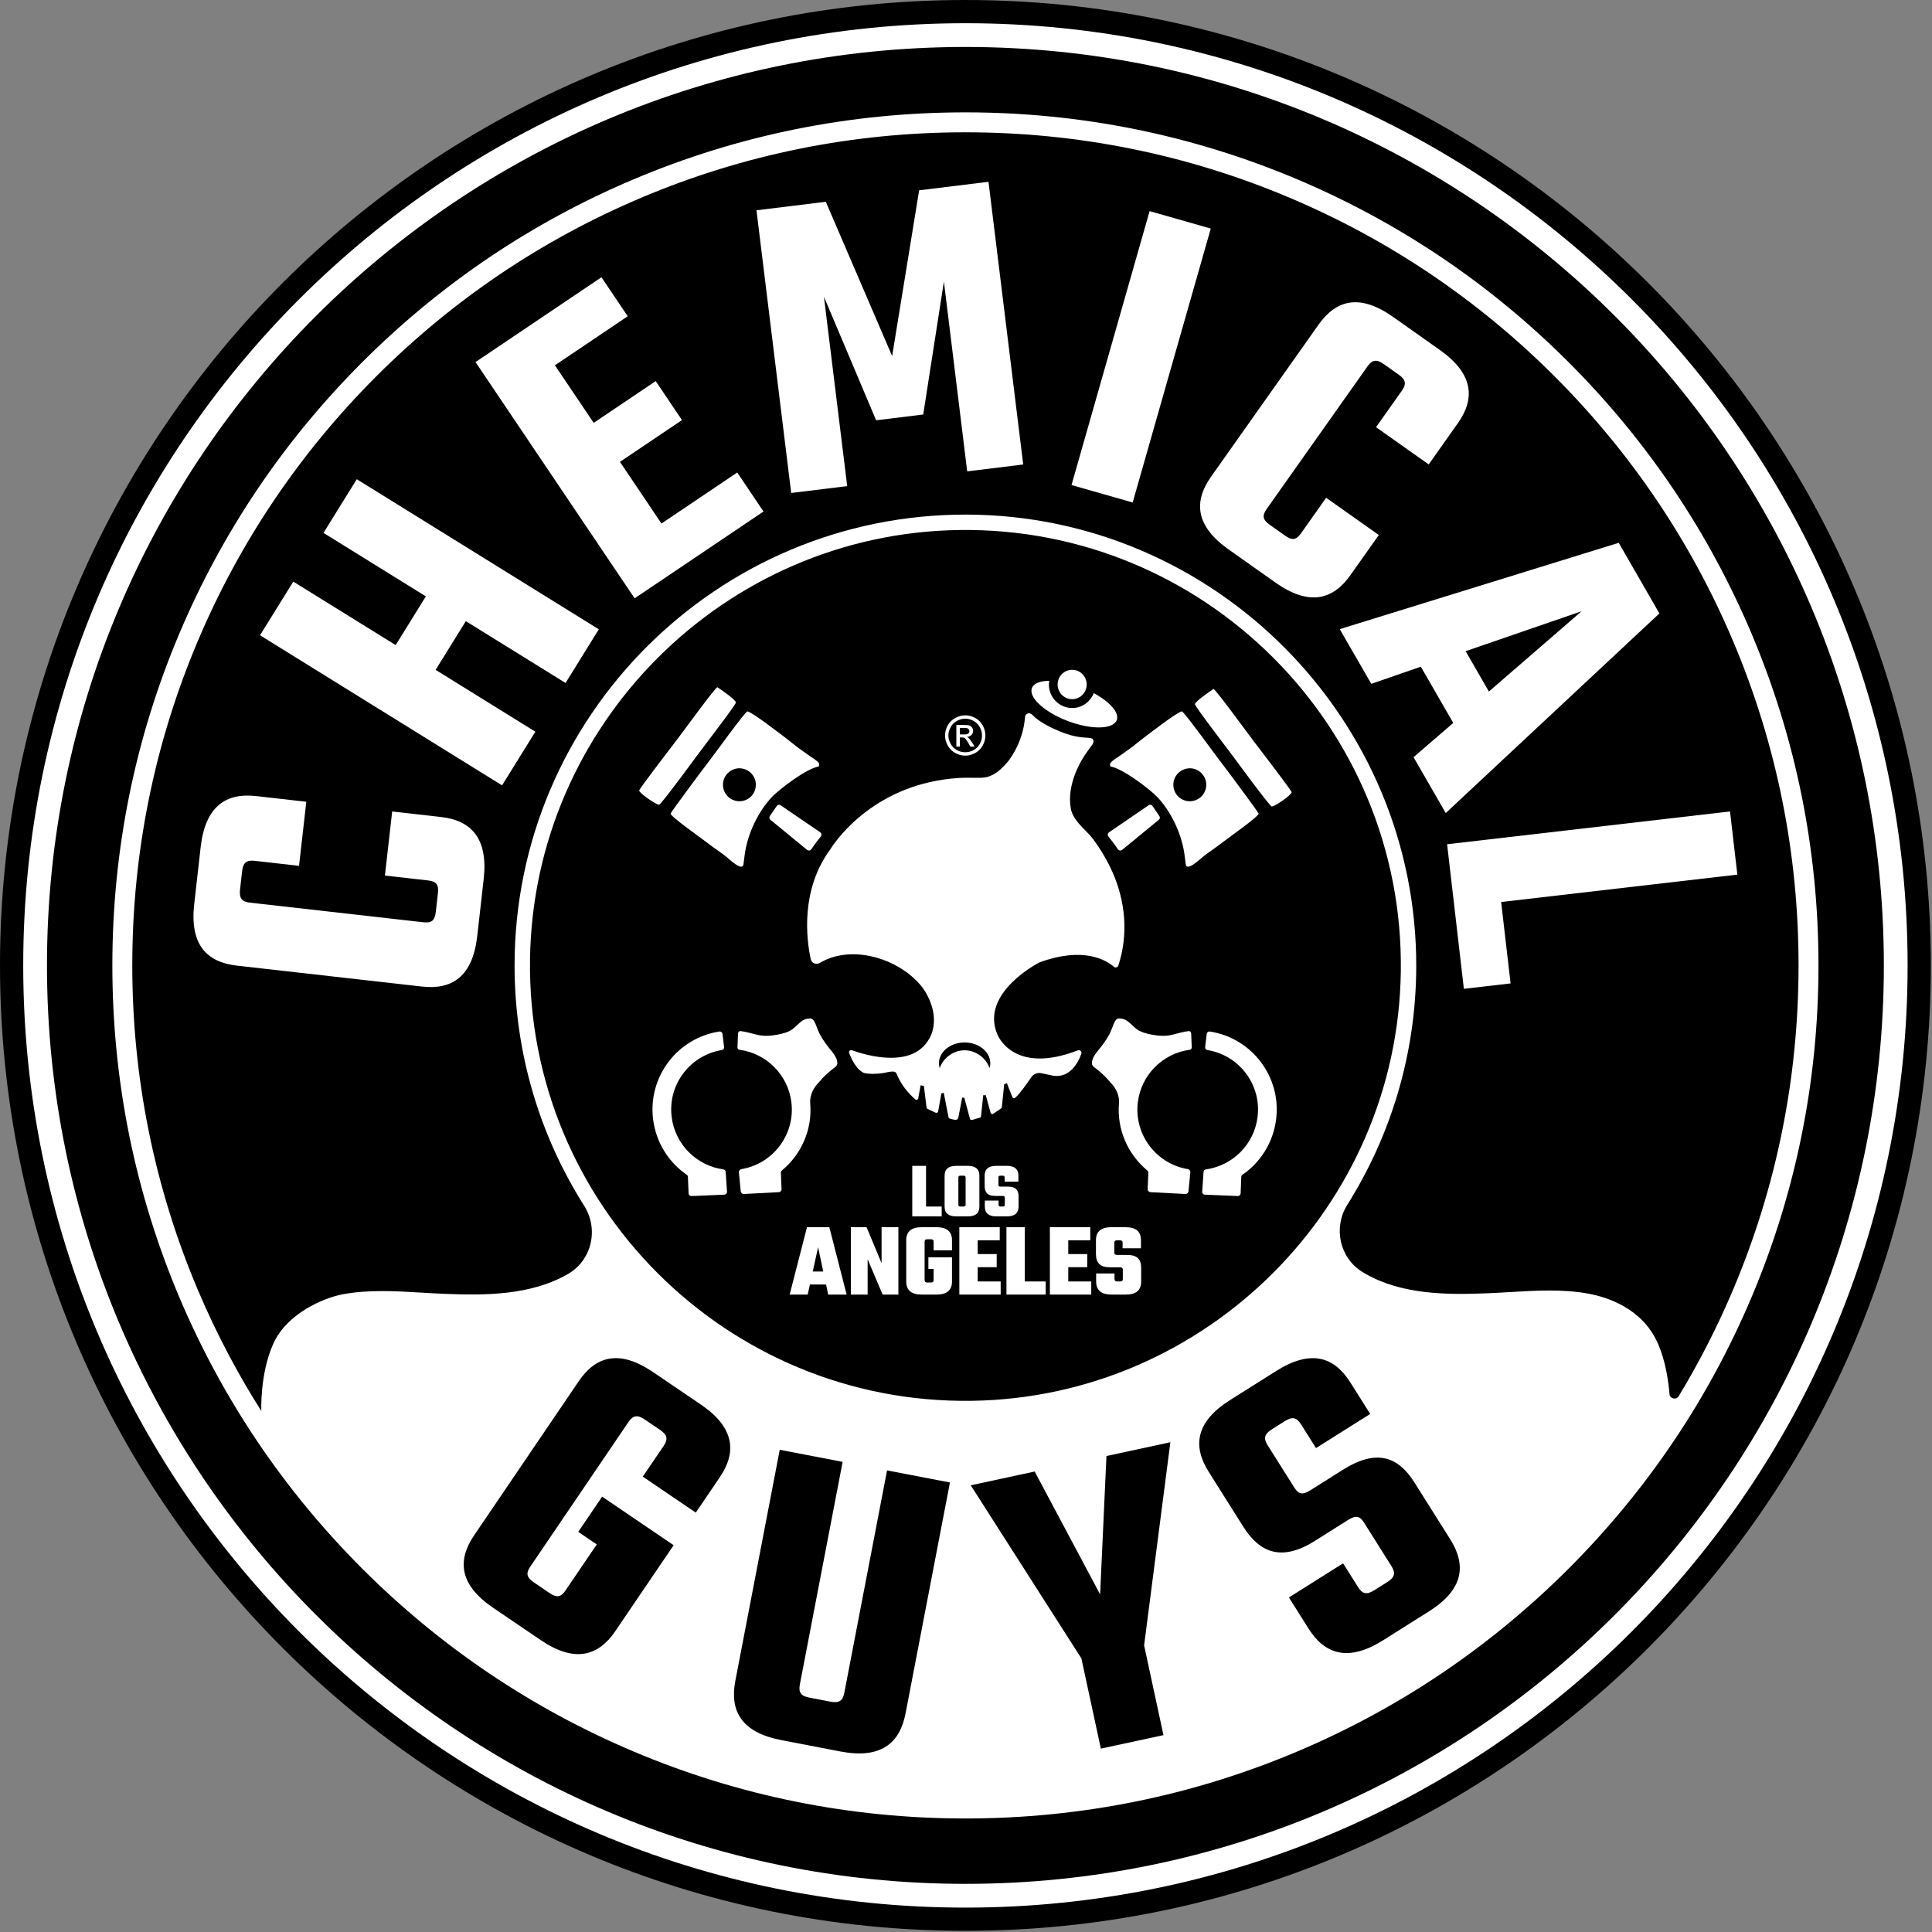 <?xml version="1.0" encoding="UTF-8"?>
<svg xmlns="http://www.w3.org/2000/svg" xmlns:xlink="http://www.w3.org/1999/xlink" width="96px" height="96px" viewBox="0 0 96 96" version="1.1">
  <rect x="0" y="0" width="96" height="96" fill="#808080" stroke="none"/>
  <!-- Generator: Sketch 52.3 (67297) - http://www.bohemiancoding.com/sketch -->
  <title>Logos/Primary/chemical-guys-logo</title>
  <desc>Created with Sketch.</desc>
  <g id="Style-Guide" stroke="none" stroke-width="1" fill="none" fill-rule="evenodd">
    <g id="09.-Icons" transform="translate(-100, -294)">
      <g id="Logos" transform="translate(86, 240)">
        <g id="Logos/Primary/chemical-guys-logo" transform="translate(14, 54)">
          <g id="Logo-Art-–-Update-2018-11-08">
            <g>
              <path d="M0,47.971 C0,74.465 21.477,95.942 47.971,95.942 C74.465,95.942 95.942,74.465 95.942,47.971 C95.942,21.477 74.465,7.6450512e-05 47.971,7.6450512e-05 C21.477,7.6450512e-05 0,21.477 0,47.971" id="Fill-1" fill="#000000"></path>
              <path d="M1.154,47.971 C1.154,73.828 22.115,94.788 47.971,94.788 C73.828,94.788 94.788,73.828 94.788,47.971 C94.788,22.115 73.828,1.154 47.971,1.154 C22.115,1.154 1.154,22.115 1.154,47.971" id="Fill-3" fill="#FFFFFF"></path>
              <path d="M2.334,47.971 C2.334,73.176 22.766,93.608 47.971,93.608 C73.176,93.608 93.608,73.176 93.608,47.971 C93.608,22.767 73.176,2.334 47.971,2.334 C22.766,2.334 2.334,22.767 2.334,47.971" id="Fill-5" fill="#000000"></path>
              <path d="M82.366,66.726 C81.593,65.01 79.879,64.455 78.921,64.28 C77.654,64.046 76.317,64.126 75.025,64.203 C74.65,64.225 74.263,64.248 73.883,64.263 C71.911,64.342 69.656,64.337 67.833,63.284 C67.783,63.256 67.733,63.225 67.683,63.194 C66.556,62.489 66.24,60.99 66.947,59.865 C69.102,56.439 70.356,52.392 70.372,48.058 C70.42,35.72 60.366,25.6 48.027,25.57 C35.649,25.539 25.569,35.6 25.569,47.971 C25.569,52.359 26.838,56.455 29.027,59.914 C29.756,61.066 29.415,62.606 28.238,63.294 C28.231,63.298 28.224,63.302 28.217,63.307 C26.381,64.367 24.109,64.371 22.123,64.292 C21.74,64.277 21.35,64.254 20.973,64.231 C19.671,64.154 18.325,64.074 17.048,64.309 C16.084,64.486 14.254,65.263 13.578,66.773 C12.903,68.284 12.985,70.114 12.985,70.114 C12.416,69.215 11.881,68.295 11.382,67.355 C10.816,66.289 10.297,65.197 9.827,64.085 C7.668,58.981 6.573,53.56 6.573,47.971 C6.573,42.382 7.668,36.961 9.827,31.857 C11.912,26.928 14.897,22.501 18.699,18.699 C22.501,14.897 26.928,11.912 31.857,9.827 C36.961,7.668 42.382,6.574 47.971,6.574 C53.56,6.574 58.981,7.668 64.085,9.827 C69.014,11.912 73.441,14.897 77.244,18.699 C81.045,22.501 84.031,26.928 86.116,31.857 C88.274,36.961 89.369,42.382 89.369,47.971 C89.369,53.56 88.274,58.981 86.116,64.085 C85.34,65.919 84.437,67.684 83.416,69.373 C83.292,69.578 82.976,69.505 82.956,69.266 C82.899,68.585 82.751,67.58 82.366,66.726 M48.273,69.606 C36.104,69.773 26.169,59.838 26.336,47.669 C26.496,35.998 35.999,26.496 47.669,26.336 C59.839,26.169 69.773,36.104 69.606,48.273 C69.446,59.943 59.943,69.446 48.273,69.606 M87.028,31.472 C84.893,26.424 81.836,21.891 77.944,17.999 C74.051,14.106 69.518,11.05 64.47,8.915 C59.244,6.704 53.693,5.583 47.971,5.583 C42.249,5.583 36.698,6.704 31.472,8.915 C26.424,11.05 21.891,14.106 17.998,17.999 C14.106,21.891 11.05,26.424 8.915,31.472 C6.704,36.698 5.583,42.249 5.583,47.971 C5.583,53.693 6.704,59.244 8.915,64.47 C11.05,69.518 14.106,74.051 17.998,77.944 C21.891,81.836 26.424,84.893 31.472,87.027 C36.698,89.238 42.249,90.359 47.971,90.359 C53.693,90.359 59.244,89.238 64.47,87.027 C69.518,84.893 74.051,81.836 77.944,77.944 C81.836,74.051 84.893,69.518 87.028,64.47 C89.238,59.244 90.359,53.693 90.359,47.971 C90.359,42.249 89.238,36.698 87.028,31.472" id="Fill-7" fill="#FFFFFF"></path>
              <path d="M31.94,73.373 L32.978,71.845 C33.203,71.514 33.161,71.297 32.793,71.047 L32.038,70.535 C31.67,70.285 31.454,70.326 31.229,70.658 L26.354,77.838 C26.116,78.188 26.17,78.385 26.539,78.636 L27.293,79.148 C27.662,79.398 27.866,79.375 28.103,79.025 L29.653,76.742 L28.732,76.117 L29.92,74.368 L33.473,76.781 L30.573,81.052 C29.723,82.304 28.536,82.627 26.879,81.502 L24.504,79.89 C22.828,78.752 22.709,77.542 23.559,76.29 L28.758,68.631 C29.608,67.379 30.778,67.043 32.453,68.181 L34.828,69.793 C36.485,70.918 36.623,72.141 35.773,73.393 L34.573,75.161 L31.94,73.373 Z" id="Fill-9" fill="#000000"></path>
              <path d="M47.202,73.664 L44.997,85.137 C44.707,86.645 43.744,87.412 41.755,87.029 L38.827,86.466 C36.839,86.084 36.25,85.019 36.54,83.511 L38.745,72.039 L41.87,72.639 L39.745,83.697 C39.669,84.09 39.793,84.273 40.208,84.352 L41.257,84.554 C41.694,84.638 41.876,84.514 41.952,84.121 L44.078,73.064 L47.202,73.664 Z" id="Fill-11" fill="#000000"></path>
              <polygon id="Fill-13" fill="#000000" points="56.85 81.757 57.812 86.217 54.701 86.888 53.734 82.407 48.236 73.804 51.412 73.119 54.664 79.224 54.979 72.349 58.155 71.664"></polygon>
              <path d="M67.778,75.658 C67.564,75.319 67.361,75.289 66.985,75.526 L65.328,76.57 C63.671,77.614 62.584,77.141 61.778,75.861 L60.058,73.131 C59.251,71.851 59.412,70.645 61.125,69.566 L63.422,68.118 C65.135,67.039 66.292,67.415 67.099,68.695 L68.084,70.258 L65.391,71.954 L64.644,70.768 C64.431,70.429 64.216,70.38 63.839,70.617 L63.199,71.021 C62.823,71.258 62.774,71.473 62.987,71.811 L64.316,73.92 C64.529,74.259 64.732,74.289 65.109,74.052 L66.728,73.032 C68.404,71.976 69.474,72.38 70.28,73.66 L72.06,76.484 C72.878,77.783 72.717,78.989 71.004,80.069 L68.726,81.504 C67.013,82.584 65.837,82.22 65.018,80.921 L64.045,79.377 L66.738,77.681 L67.485,78.867 C67.699,79.206 67.913,79.255 68.29,79.017 L68.93,78.614 C69.307,78.377 69.355,78.162 69.142,77.823 L67.778,75.658 Z" id="Fill-15" fill="#000000"></path>
              <polygon id="Fill-17" fill="#FFFFFF" points="46.014 59.952 46.792 59.952 46.792 60.441 45.33 60.441 45.33 57.931 46.014 57.931"></polygon>
              <path d="M47.981,59.866 L47.981,58.505 C47.981,58.448 47.948,58.419 47.883,58.419 L47.719,58.419 C47.654,58.419 47.621,58.448 47.621,58.505 L47.621,59.866 C47.621,59.923 47.654,59.952 47.719,59.952 L47.883,59.952 C47.948,59.952 47.981,59.923 47.981,59.866 M47.512,57.931 L48.09,57.931 C48.473,57.931 48.665,58.092 48.665,58.415 L48.665,59.956 C48.665,60.279 48.473,60.441 48.09,60.441 L47.512,60.441 C47.129,60.441 46.937,60.279 46.937,59.956 L46.937,58.415 C46.937,58.092 47.129,57.931 47.512,57.931" id="Fill-19" fill="#FFFFFF"></path>
              <path d="M49.928,59.866 L49.928,59.51 C49.928,59.453 49.895,59.424 49.83,59.424 L49.455,59.424 C49.262,59.424 49.125,59.382 49.046,59.297 C48.967,59.213 48.927,59.091 48.927,58.932 L48.927,58.415 C48.927,58.092 49.117,57.931 49.498,57.931 L50.033,57.931 C50.414,57.931 50.604,58.092 50.604,58.415 L50.604,58.716 L49.92,58.716 L49.92,58.505 C49.92,58.448 49.887,58.419 49.822,58.419 L49.709,58.419 C49.643,58.419 49.611,58.448 49.611,58.505 L49.611,58.877 C49.611,58.934 49.643,58.963 49.709,58.963 L50.076,58.963 C50.269,58.963 50.406,59.003 50.489,59.084 C50.571,59.165 50.612,59.283 50.612,59.44 L50.612,59.956 C50.612,60.279 50.421,60.441 50.041,60.441 L49.509,60.441 C49.126,60.441 48.935,60.279 48.935,59.956 L48.935,59.655 L49.619,59.655 L49.619,59.866 C49.619,59.923 49.651,59.952 49.717,59.952 L49.83,59.952 C49.895,59.952 49.928,59.923 49.928,59.866" id="Fill-21" fill="#FFFFFF"></path>
              <path d="M40.385,63.18 L40.906,63.18 L40.651,61.975 L40.385,63.18 Z M41.151,64.327 L41.047,63.826 L40.244,63.826 L40.134,64.327 L39.238,64.327 L40.098,60.979 L41.209,60.979 L42.069,64.327 L41.151,64.327 Z" id="Fill-23" fill="#FFFFFF"></path>
              <polygon id="Fill-25" fill="#FFFFFF" points="43.805 60.979 44.64 60.979 44.64 64.327 43.857 64.327 43.112 62.57 43.112 64.327 42.278 64.327 42.278 60.979 43.06 60.979 43.805 62.768"></polygon>
              <path d="M47.304,62.126 L46.391,62.126 L46.391,61.694 C46.391,61.617 46.348,61.579 46.261,61.579 L46.073,61.579 C45.986,61.579 45.943,61.617 45.943,61.694 L45.943,63.612 C45.943,63.689 45.986,63.727 46.073,63.727 L46.261,63.727 C46.348,63.727 46.391,63.689 46.391,63.612 L46.391,63.055 L46.131,63.055 L46.131,62.476 L47.304,62.476 L47.304,63.68 C47.304,64.111 47.048,64.327 46.537,64.327 L45.797,64.327 C45.286,64.327 45.03,64.111 45.03,63.68 L45.03,61.626 C45.03,61.195 45.286,60.979 45.797,60.979 L46.537,60.979 C47.048,60.979 47.304,61.195 47.304,61.626 L47.304,62.126 Z" id="Fill-27" fill="#FFFFFF"></path>
              <polygon id="Fill-29" fill="#FFFFFF" points="48.581 63.675 49.723 63.675 49.723 64.327 47.669 64.327 47.669 60.979 49.676 60.979 49.676 61.631 48.581 61.631 48.581 62.314 49.525 62.314 49.525 62.966 48.581 62.966"></polygon>
              <polygon id="Fill-31" fill="#FFFFFF" points="50.922 63.675 51.96 63.675 51.96 64.327 50.01 64.327 50.01 60.979 50.922 60.979"></polygon>
              <polygon id="Fill-33" fill="#FFFFFF" points="53.081 63.675 54.223 63.675 54.223 64.327 52.168 64.327 52.168 60.979 54.176 60.979 54.176 61.631 53.081 61.631 53.081 62.314 54.024 62.314 54.024 62.966 53.081 62.966"></polygon>
              <path d="M55.792,63.56 L55.792,63.085 C55.792,63.009 55.748,62.971 55.661,62.971 L55.161,62.971 C54.904,62.971 54.722,62.915 54.616,62.802 C54.51,62.689 54.457,62.526 54.457,62.314 L54.457,61.626 C54.457,61.195 54.711,60.979 55.218,60.979 L55.933,60.979 C56.44,60.979 56.694,61.195 56.694,61.626 L56.694,62.027 L55.781,62.027 L55.781,61.745 C55.781,61.669 55.738,61.631 55.651,61.631 L55.5,61.631 C55.413,61.631 55.37,61.669 55.37,61.745 L55.37,62.241 C55.37,62.317 55.413,62.356 55.5,62.356 L55.99,62.356 C56.247,62.356 56.431,62.409 56.54,62.517 C56.65,62.625 56.704,62.783 56.704,62.992 L56.704,63.68 C56.704,64.111 56.45,64.327 55.943,64.327 L55.234,64.327 C54.723,64.327 54.467,64.111 54.467,63.68 L54.467,63.279 L55.38,63.279 L55.38,63.56 C55.38,63.637 55.423,63.675 55.51,63.675 L55.661,63.675 C55.748,63.675 55.792,63.637 55.792,63.56" id="Fill-35" fill="#FFFFFF"></path>
              <path d="M47.695,36.494 L47.909,36.494 C48.007,36.494 48.075,36.478 48.115,36.448 C48.148,36.419 48.167,36.379 48.167,36.328 C48.167,36.297 48.159,36.27 48.14,36.243 C48.127,36.218 48.102,36.2 48.068,36.187 C48.038,36.176 47.978,36.171 47.893,36.171 L47.695,36.171 L47.695,36.494 Z M47.521,37.099 L47.521,36.023 L47.891,36.023 C48.022,36.023 48.111,36.031 48.167,36.052 C48.226,36.07 48.27,36.107 48.303,36.156 C48.336,36.205 48.354,36.259 48.354,36.314 C48.354,36.393 48.325,36.461 48.27,36.521 C48.214,36.578 48.137,36.61 48.045,36.618 C48.084,36.633 48.115,36.651 48.135,36.674 C48.179,36.717 48.231,36.788 48.299,36.889 L48.428,37.099 L48.215,37.099 L48.123,36.93 C48.045,36.797 47.983,36.712 47.937,36.678 C47.906,36.654 47.862,36.643 47.796,36.643 L47.695,36.643 L47.695,37.099 L47.521,37.099 Z M47.962,35.711 C47.819,35.711 47.685,35.747 47.55,35.819 C47.418,35.891 47.312,35.993 47.238,36.129 C47.164,36.264 47.124,36.401 47.124,36.546 C47.124,36.69 47.164,36.828 47.238,36.961 C47.308,37.095 47.414,37.199 47.547,37.271 C47.679,37.345 47.818,37.379 47.962,37.379 C48.109,37.379 48.243,37.345 48.379,37.271 C48.511,37.199 48.613,37.095 48.688,36.961 C48.762,36.828 48.795,36.69 48.795,36.546 C48.795,36.401 48.76,36.264 48.685,36.129 C48.608,35.993 48.506,35.891 48.372,35.819 C48.24,35.747 48.104,35.711 47.962,35.711 Z M47.962,35.544 C48.132,35.544 48.296,35.588 48.456,35.674 C48.613,35.759 48.742,35.882 48.83,36.044 C48.92,36.205 48.963,36.375 48.963,36.546 C48.963,36.717 48.92,36.885 48.831,37.045 C48.744,37.202 48.618,37.326 48.46,37.416 C48.301,37.502 48.135,37.548 47.962,37.548 C47.788,37.548 47.623,37.502 47.464,37.416 C47.305,37.326 47.181,37.202 47.093,37.045 C47.004,36.885 46.957,36.717 46.957,36.546 C46.957,36.375 47.004,36.205 47.093,36.044 C47.186,35.882 47.308,35.759 47.472,35.674 C47.631,35.588 47.795,35.544 47.962,35.544 Z" id="Fill-37" fill="#FFFFFF"></path>
              <path d="M38.647,51.408 C38.334,51.471 37.982,51.499 37.662,51.427 C37.372,51.36 37.098,51.272 36.804,51.234 C36.737,51.226 36.676,51.279 36.673,51.347 L36.644,52.045 C36.642,52.105 36.686,52.155 36.745,52.163 C38.07,52.339 39.158,53.394 39.325,54.781 C39.515,56.378 38.411,57.831 36.84,58.093 C36.762,58.106 36.707,58.174 36.715,58.252 L36.807,59.196 C36.815,59.275 36.883,59.334 36.962,59.329 L38.695,59.238 C38.776,59.233 38.838,59.165 38.835,59.084 L38.802,58.276 C38.8,58.231 38.82,58.188 38.855,58.159 C39.809,57.366 40.373,56.138 40.259,54.817 C40.259,54.817 40.192,54.347 40.598,53.883 L40.754,53.708 C40.895,53.539 41.082,53.353 41.323,53.158 C41.422,53.076 41.598,52.989 41.606,52.847 C41.618,52.641 41.469,52.41 41.344,52.257 C41.121,51.985 40.903,51.706 40.738,51.393 C40.657,51.239 40.603,51.079 40.539,50.919 C40.491,50.801 40.416,50.611 40.263,50.606 C40.106,50.601 39.948,50.653 39.823,50.749 C39.655,50.878 39.518,51.046 39.341,51.165 C39.141,51.3 38.88,51.362 38.647,51.408" id="Fill-39" fill="#FFFFFF"></path>
              <path d="M33.373,55.489 C33.179,53.889 34.29,52.433 35.865,52.177 C35.937,52.166 35.988,52.102 35.979,52.03 L35.901,51.376 C35.892,51.3 35.82,51.244 35.744,51.256 C33.663,51.577 32.197,53.493 32.45,55.599 C32.591,56.766 33.226,57.757 34.125,58.374 C34.159,58.398 34.181,58.435 34.182,58.477 L34.216,59.301 C34.219,59.376 34.282,59.434 34.357,59.431 L35.996,59.362 C36.072,59.358 36.13,59.293 36.125,59.217 L36.058,58.229 C36.053,58.165 36.004,58.115 35.941,58.106 C34.621,57.924 33.538,56.872 33.373,55.489" id="Fill-41" fill="#FFFFFF"></path>
              <path d="M40.101,42.228 L38.279,40.733 C38.224,40.688 38.213,40.609 38.253,40.551 L38.597,40.047 C38.639,39.985 38.724,39.969 38.786,40.011 L40.75,41.353 C40.822,41.402 40.838,41.501 40.783,41.569 C40.665,41.714 40.468,41.963 40.321,42.191 C40.272,42.267 40.17,42.285 40.101,42.228" id="Fill-43" fill="#FFFFFF"></path>
              <path d="M36.565,34.91 C36.58,34.777 35.789,34.244 35.645,34.147 C35.563,34.135 33.977,36.303 33.673,36.707 C33.475,36.974 31.775,39.172 31.762,39.278 C31.748,39.391 32.549,39.965 32.748,39.987 C32.836,39.999 34.498,37.731 34.696,37.463 C34.915,37.162 36.55,35.041 36.565,34.91" id="Fill-45" fill="#FFFFFF"></path>
              <path d="M37.551,39.094 C37.503,39.54 37.095,39.861 36.646,39.808 C36.194,39.753 35.876,39.345 35.93,38.898 C35.982,38.451 36.392,38.127 36.837,38.182 C37.287,38.239 37.61,38.645 37.551,39.094 M39.895,37.324 C39.578,37.112 39.294,36.858 39.004,36.642 C38.748,36.45 37.362,35.375 37.139,35.349 C37.038,35.335 35.407,37.61 35.193,37.874 C34.998,38.12 33.328,40.362 33.322,40.427 C33.303,40.566 34.901,41.685 35.133,41.87 C35.457,42.126 35.754,42.307 36.076,42.563 C36.212,42.671 36.898,43.337 36.944,42.942 L36.996,42.531 C37.137,41.361 37.736,40.269 38.328,39.632 C38.732,39.198 40.108,38.169 40.677,38.09 C40.791,37.868 40.575,37.819 39.895,37.324" id="Fill-47" fill="#FFFFFF"></path>
              <path d="M57.215,51.408 C57.528,51.471 57.88,51.499 58.2,51.427 C58.49,51.36 58.764,51.272 59.058,51.234 C59.125,51.226 59.186,51.279 59.188,51.347 L59.217,52.045 C59.22,52.105 59.176,52.155 59.117,52.163 C57.792,52.339 56.704,53.394 56.537,54.781 C56.347,56.378 57.451,57.831 59.022,58.093 C59.099,58.106 59.155,58.174 59.147,58.252 L59.055,59.196 C59.047,59.275 58.979,59.334 58.899,59.329 L57.167,59.238 C57.086,59.233 57.024,59.165 57.027,59.084 L57.06,58.276 C57.062,58.231 57.042,58.188 57.007,58.159 C56.053,57.366 55.489,56.138 55.602,54.817 C55.602,54.817 55.67,54.347 55.264,53.883 L55.108,53.708 C54.967,53.539 54.78,53.353 54.539,53.158 C54.44,53.076 54.264,52.989 54.256,52.847 C54.244,52.641 54.393,52.41 54.518,52.257 C54.741,51.985 54.959,51.706 55.124,51.393 C55.205,51.239 55.258,51.079 55.323,50.919 C55.371,50.801 55.446,50.611 55.598,50.606 C55.756,50.601 55.914,50.653 56.039,50.749 C56.207,50.878 56.344,51.046 56.521,51.165 C56.721,51.3 56.982,51.362 57.215,51.408" id="Fill-49" fill="#FFFFFF"></path>
              <path d="M62.489,55.489 C62.683,53.889 61.572,52.433 59.997,52.177 C59.925,52.166 59.874,52.102 59.883,52.03 L59.961,51.376 C59.97,51.3 60.042,51.244 60.118,51.256 C62.199,51.577 63.665,53.493 63.412,55.599 C63.271,56.766 62.636,57.757 61.737,58.374 C61.703,58.398 61.681,58.435 61.679,58.477 L61.646,59.301 C61.643,59.376 61.58,59.434 61.505,59.431 L59.866,59.362 C59.79,59.358 59.731,59.293 59.737,59.217 L59.804,58.229 C59.808,58.165 59.857,58.115 59.92,58.106 C61.241,57.924 62.324,56.872 62.489,55.489" id="Fill-51" fill="#FFFFFF"></path>
              <path d="M55.761,42.228 L57.583,40.733 C57.638,40.688 57.649,40.609 57.609,40.551 L57.265,40.047 C57.223,39.985 57.138,39.969 57.076,40.011 L55.112,41.353 C55.04,41.402 55.024,41.501 55.079,41.569 C55.197,41.714 55.393,41.963 55.541,42.191 C55.59,42.267 55.692,42.285 55.761,42.228" id="Fill-53" fill="#FFFFFF"></path>
              <path d="M59.377,34.997 C59.362,34.864 60.153,34.332 60.297,34.234 C60.379,34.222 61.965,36.39 62.269,36.794 C62.467,37.062 64.167,39.26 64.18,39.365 C64.194,39.479 63.393,40.053 63.194,40.075 C63.106,40.086 61.445,37.818 61.246,37.551 C61.027,37.25 59.392,35.128 59.377,34.997" id="Fill-55" fill="#FFFFFF"></path>
              <path d="M59.216,39.808 C58.767,39.861 58.359,39.54 58.31,39.094 C58.251,38.645 58.575,38.239 59.025,38.182 C59.47,38.127 59.88,38.451 59.932,38.898 C59.986,39.345 59.668,39.753 59.216,39.808 M60.669,37.874 C60.455,37.61 58.823,35.335 58.723,35.349 C58.499,35.375 57.114,36.45 56.857,36.642 C56.568,36.858 56.284,37.112 55.967,37.324 C55.287,37.819 55.071,37.868 55.185,38.09 C55.754,38.169 57.129,39.198 57.534,39.632 C58.126,40.269 58.725,41.361 58.866,42.531 L58.918,42.942 C58.963,43.337 59.649,42.671 59.786,42.563 C60.108,42.307 60.405,42.126 60.729,41.87 C60.961,41.685 62.558,40.566 62.539,40.427 C62.534,40.362 60.864,38.12 60.669,37.874" id="Fill-57" fill="#FFFFFF"></path>
              <path d="M52.553,34.012 C52.553,34.415 52.877,34.742 53.275,34.742 C53.674,34.742 53.997,34.415 53.997,34.012 C53.997,33.609 53.674,33.282 53.275,33.282 C52.877,33.282 52.553,33.609 52.553,34.012" id="Fill-59" fill="#FFFFFF"></path>
              <path d="M54.348,34.441 C54.179,34.874 53.764,35.181 53.275,35.181 C52.636,35.181 52.119,34.658 52.119,34.012 C52.119,33.949 52.128,33.888 52.137,33.828 C51.686,33.833 51.362,33.955 51.274,34.193 C51.102,34.66 51.907,35.394 53.072,35.832 C54.236,36.27 55.32,36.246 55.491,35.779 C55.628,35.406 55.14,34.867 54.348,34.441" id="Fill-61" fill="#FFFFFF"></path>
              <path d="M49.167,53.078 C49.03,52.626 48.531,52.188 47.931,52.188 C47.331,52.188 46.832,52.626 46.695,53.078 C46.672,52.999 46.655,52.918 46.655,52.833 C46.655,52.262 47.226,51.8 47.931,51.8 C48.635,51.8 49.207,52.262 49.207,52.833 C49.207,52.918 49.19,52.999 49.167,53.078 M55.278,43.334 C55.023,42.76 54.7,42.218 54.328,41.712 C54.028,41.306 53.559,40.973 53.328,40.522 C53.275,40.42 53.235,40.311 53.212,40.194 C53.099,39.617 53.213,39.001 53.421,38.458 C53.596,38.001 53.848,37.573 54.141,37.182 C54.215,37.084 54.364,36.924 54.334,36.789 C54.317,36.71 54.238,36.683 54.166,36.672 C54.03,36.652 53.889,36.655 53.752,36.635 C53.746,36.634 53.739,36.635 53.733,36.634 C53.251,36.582 52.782,36.407 52.344,36.206 C52.123,36.104 51.908,35.987 51.704,35.852 C51.616,35.793 51.529,35.73 51.446,35.663 C51.376,35.607 51.307,35.516 51.231,35.471 C51.105,35.398 50.943,35.478 50.932,35.631 C50.837,36.955 50.08,37.845 50.079,37.846 C49.819,38.152 49.519,38.453 49.13,38.584 C48.92,38.655 48.711,38.651 48.492,38.649 C48.211,38.647 47.931,38.64 47.65,38.657 C47.159,38.687 46.67,38.755 46.191,38.865 C45.377,39.05 44.592,39.356 43.87,39.775 C43.306,40.102 42.781,40.496 42.31,40.947 C42.002,41.242 41.714,41.561 41.462,41.904 C41.393,41.999 41.324,42.094 41.265,42.195 C39.76,44.22 40.074,46.678 40.284,47.66 C40.327,47.863 40.555,47.953 40.734,47.847 C42.195,46.976 44.283,47.526 45.455,48.65 C45.645,48.832 45.831,49.035 45.968,49.262 C46.828,50.689 46.161,51.633 46.161,51.633 C45.313,53.116 43.031,52.439 42.324,52.185 C42.239,52.154 42.161,52.241 42.194,52.326 C42.565,53.268 42.968,53.324 42.968,53.324 C43.242,53.381 43.534,53.359 43.81,53.331 C43.983,53.313 44.15,53.25 44.325,53.245 C44.551,53.24 44.535,53.333 44.618,53.51 C44.88,54.07 45.286,54.462 45.484,54.631 C45.536,54.675 45.614,54.645 45.626,54.578 L45.742,53.931 L45.907,53.955 L46.04,55.035 C46.044,55.066 46.063,55.092 46.091,55.104 L46.493,55.29 C46.545,55.314 46.606,55.282 46.616,55.225 L46.776,54.329 L46.895,54.303 L47.132,55.515 C47.139,55.55 47.166,55.577 47.201,55.584 C47.294,55.603 47.437,55.664 47.527,55.636 C47.628,55.605 47.628,55.483 47.645,55.397 C47.668,55.276 47.691,55.154 47.715,55.033 C47.746,54.869 47.777,54.706 47.809,54.543 L47.915,54.543 L48.196,55.587 C48.209,55.634 48.258,55.662 48.305,55.648 L48.684,55.539 C48.718,55.529 48.743,55.499 48.747,55.464 L48.856,54.424 L48.983,54.418 L49.222,55.293 C49.238,55.351 49.306,55.377 49.356,55.342 L49.742,55.077 C49.764,55.063 49.777,55.039 49.78,55.014 L49.898,53.874 L50.032,53.823 L50.305,54.514 C50.328,54.571 50.399,54.59 50.444,54.549 C50.674,54.347 51.026,53.851 51.242,53.53 C51.351,53.369 51.545,53.288 51.736,53.326 C52.02,53.382 52.337,53.451 52.337,53.451 C53.148,53.579 53.577,52.812 53.732,52.36 C53.77,52.251 53.662,52.152 53.555,52.193 C50.308,53.444 49.555,51.389 49.555,51.389 C48.681,49.324 51.644,47.824 51.644,47.824 C53.843,47.014 54.977,47.715 55.352,48.04 C55.424,48.102 55.539,48.069 55.569,47.979 C56.073,46.442 55.931,44.803 55.278,43.334" id="Fill-63" fill="#FFFFFF"></path>
              <path d="M14.859,43.023 L12.648,42.773 C12.25,42.728 12.078,42.865 12.031,43.285 L11.928,44.192 C11.878,44.634 12.015,44.806 12.413,44.851 L21.037,45.827 C21.457,45.874 21.607,45.735 21.657,45.292 L21.759,44.386 C21.807,43.966 21.692,43.796 21.272,43.749 L19.127,43.506 L19.487,40.322 L21.919,40.597 C23.423,40.767 24.261,41.668 24.034,43.68 L23.714,46.511 C23.486,48.523 22.47,49.191 20.966,49.021 L11.768,47.981 C10.264,47.811 9.423,46.932 9.651,44.919 L9.971,42.089 C10.199,40.077 11.218,39.386 12.721,39.556 L15.22,39.839 L14.859,43.023 Z" id="Fill-65" fill="#FFFFFF"></path>
              <polygon id="Fill-67" fill="#FFFFFF" points="17.728 23.812 29.755 31.27 28.102 33.937 23.147 30.865 21.646 33.285 26.601 36.358 24.947 39.024 12.92 31.566 14.573 28.9 19.66 32.054 21.161 29.633 16.074 26.479"></polygon>
              <polygon id="Fill-69" fill="#FFFFFF" points="36.633 23.478 37.938 25.417 31.534 29.73 23.628 17.991 29.886 13.777 31.191 15.715 27.573 18.151 29.5 21.012 32.582 18.936 33.887 20.874 30.805 22.95 32.868 26.014"></polygon>
              <polygon id="Fill-71" fill="#FFFFFF" points="43.534 20.884 40.941 14.745 42.097 24.154 39.314 24.496 37.589 10.449 41.034 10.026 44.33 17.692 45.672 9.456 49.118 9.033 50.843 23.08 48.06 23.422 46.902 13.991 45.875 20.596"></polygon>
              <polygon id="Fill-73" fill="#FFFFFF" points="60.162 11.357 56.282 24.968 53.243 24.102 57.123 10.491"></polygon>
              <path d="M68.375,21.227 L69.66,19.41 C69.891,19.083 69.854,18.866 69.508,18.622 L68.764,18.095 C68.4,17.838 68.183,17.875 67.952,18.202 L62.942,25.289 C62.698,25.634 62.748,25.833 63.111,26.09 L63.856,26.617 C64.201,26.861 64.406,26.841 64.65,26.496 L65.896,24.734 L68.512,26.584 L67.099,28.582 C66.226,29.818 65.032,30.119 63.379,28.949 L61.053,27.305 C59.399,26.136 59.303,24.923 60.176,23.688 L65.52,16.129 C66.394,14.894 67.569,14.58 69.223,15.749 L71.549,17.393 C73.202,18.562 73.317,19.788 72.443,21.024 L70.992,23.077 L68.375,21.227 Z" id="Fill-75" fill="#FFFFFF"></path>
              <path d="M73.982,34.362 L78.591,30.371 L72.827,32.357 L73.982,34.362 Z M72.211,35.922 L70.6,33.127 L68.138,33.98 L66.571,31.262 L80.433,26.972 L82.455,30.481 L71.838,40.4 L70.238,37.624 L72.211,35.922 Z" id="Fill-77" fill="#FFFFFF"></path>
              <polygon id="Fill-79" fill="#FFFFFF" points="75.06 48.865 72.739 49.134 71.906 41.95 85.964 40.32 86.328 43.459 74.591 44.82"></polygon>
            </g>
          </g>
        </g>
      </g>
    </g>
  </g>
</svg>
